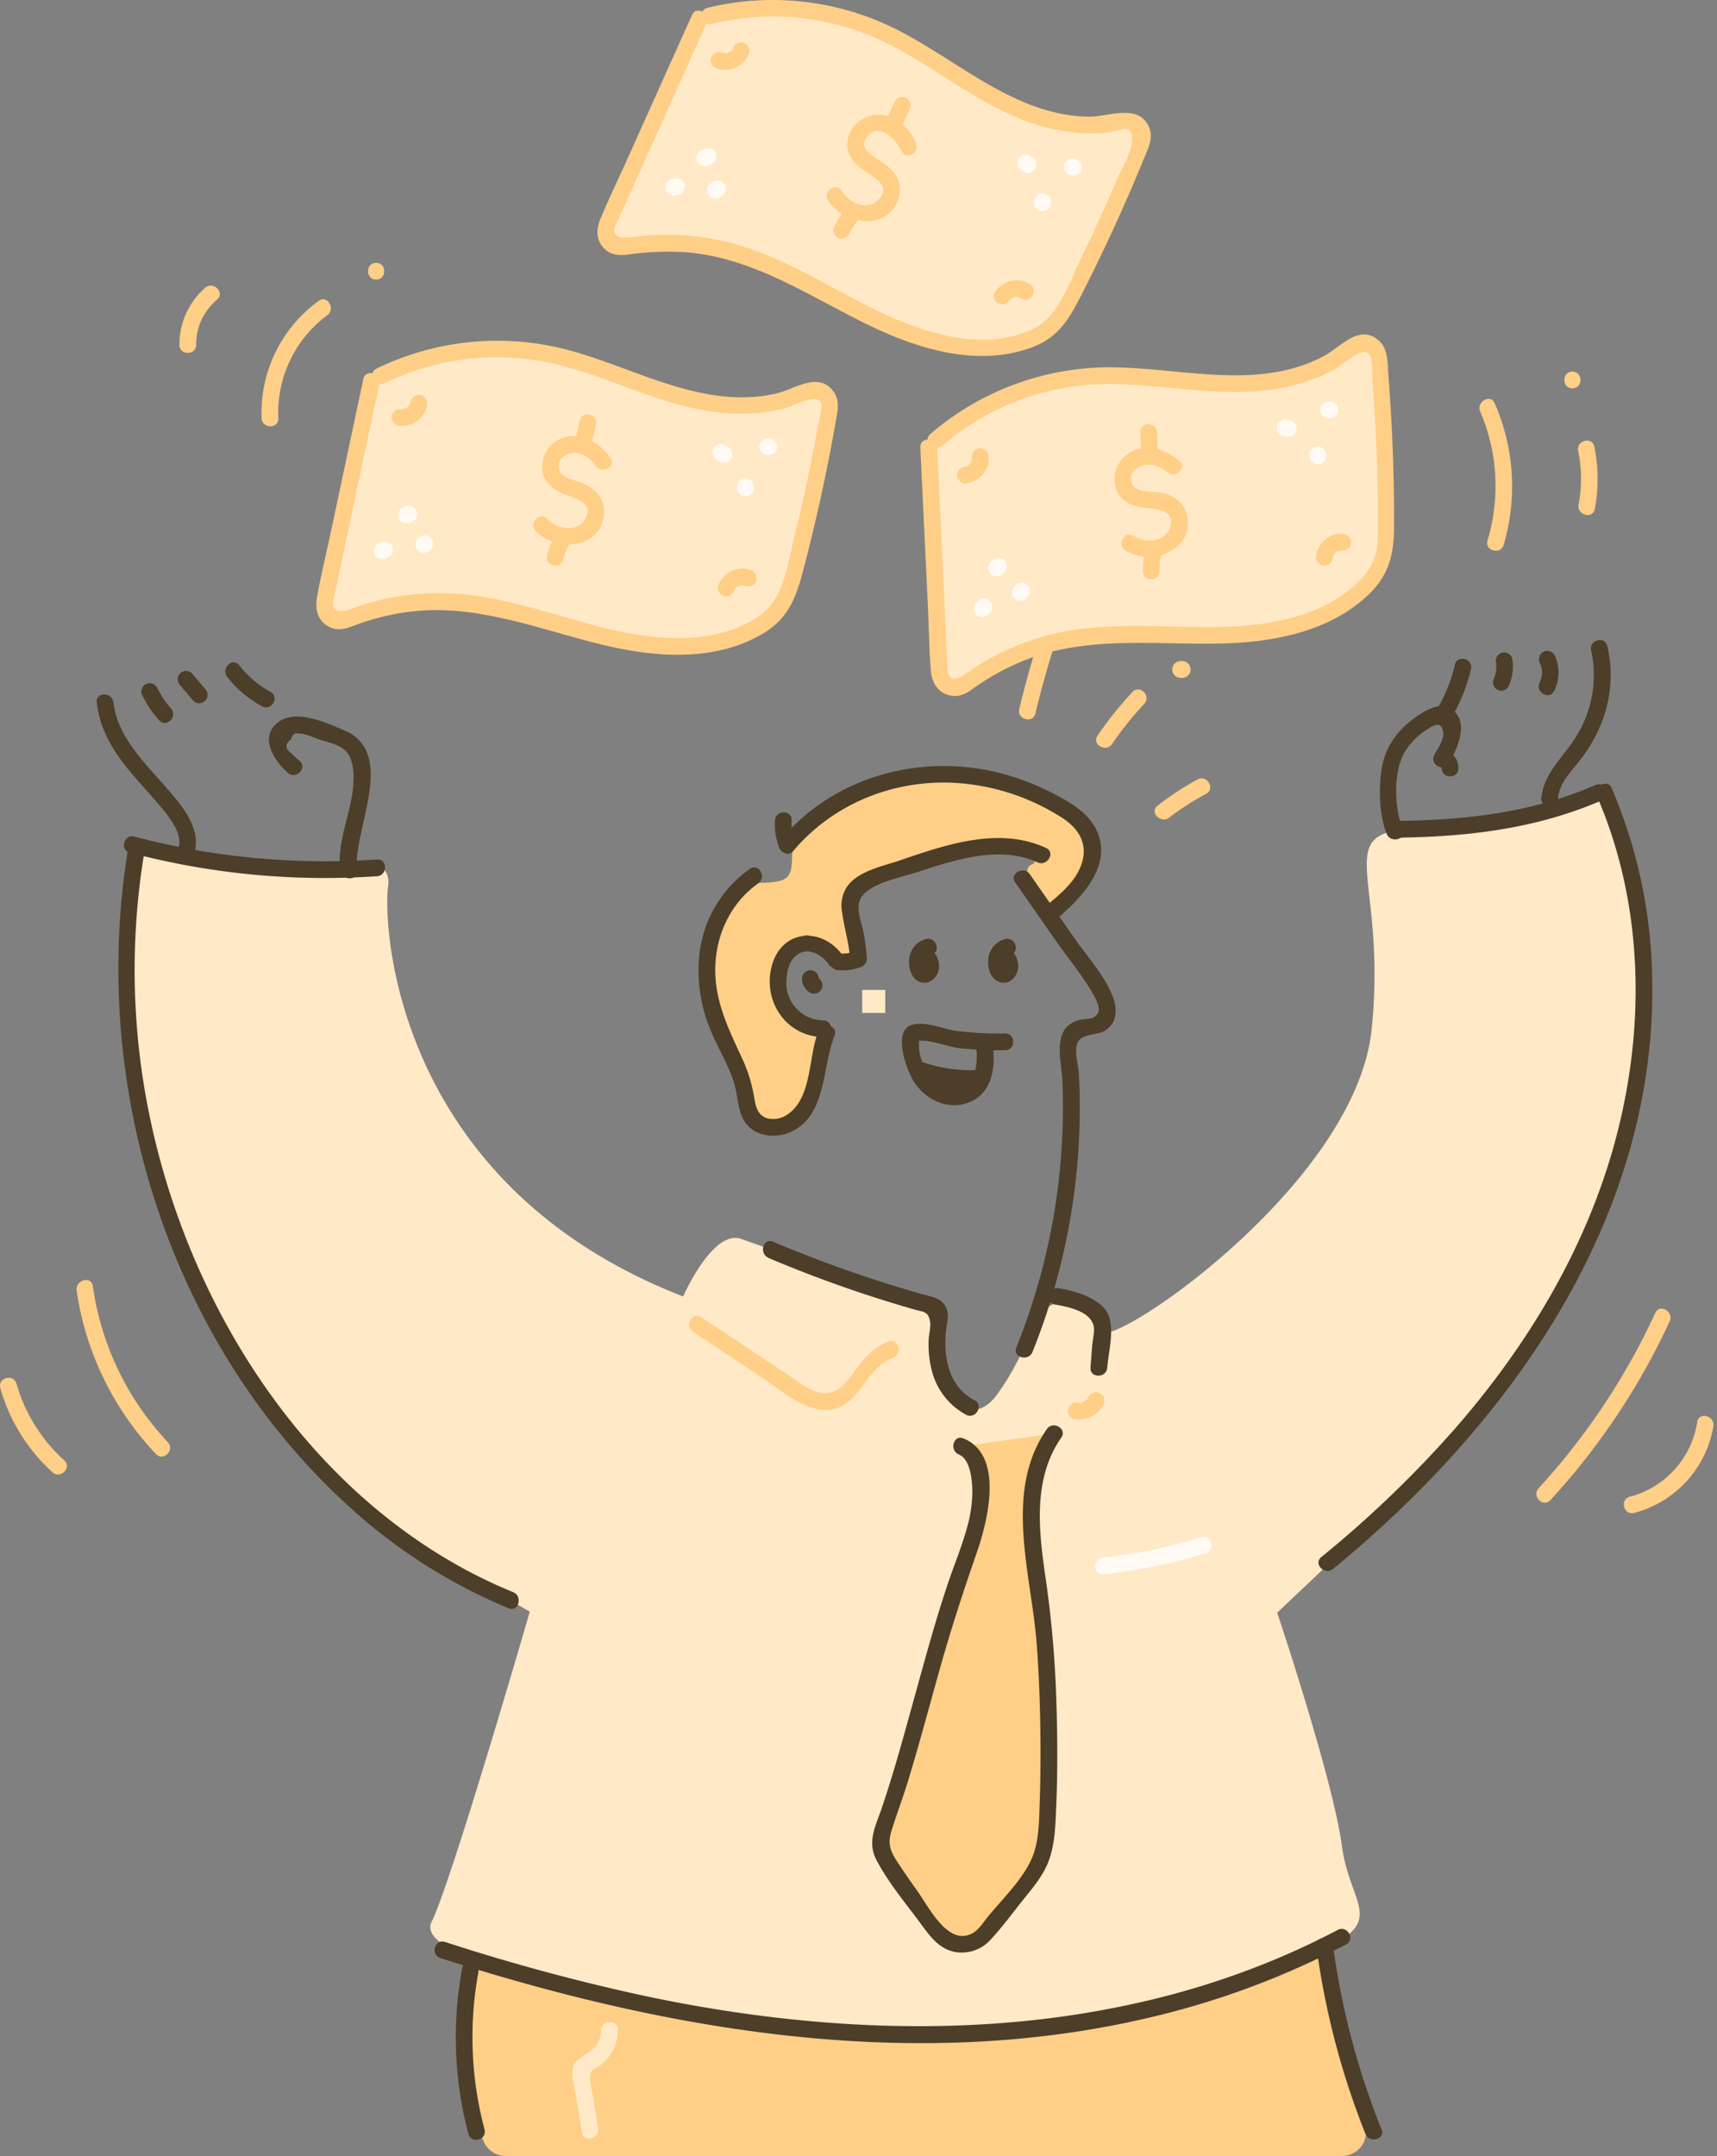 <svg width="223" height="280" viewBox="0 0 223 280" fill="none" xmlns="http://www.w3.org/2000/svg">
    <rect x="0" y="0" width="223" height="280" fill="#808080" stroke="none"/>
    <path d="M80.102 259.521s-18.698-11.759-19.037 0c-.279 9.732.247 15.498 1.833 18.753a3.097 3.097 0 0 0 2.79 1.726H174.29a3.133 3.133 0 0 0 3.033-3.929c-1.28-4.858-3.32-12.644-3.615-13.995-.438-1.993-3.335-16.701-3.335-16.701" fill="#FFCF87"/>
    <path d="M16.41 119.474s-.674-9.819 5.033-8.747c5.706 1.072 18.972 2.303 18.972 2.303s10.72-3.535 9.995 2.036c-.726 5.571 1.052 38.862 38.319 53.303 0 0 3.861-8.862 7.607-7.452 3.746 1.411 22.021 7.452 22.021 7.452s3.61 1.016 3.327 6.926c-.282 5.91 4.312 10.54 7.739 5.906 3.427-4.635 5.276-10.361 5.276-10.361s3.141-3.029 5.468-1.67 3.188 0 2.921 3.543c-.267 3.542 32.975-18.331 35.067-39.097 2.092-20.765-6.144-25.978 7.086-26.005 13.23-.028 19.171-3.3 20.837-4.013 1.666-.714 5.479 3.586 5.675 9.436.195 5.85 4.275 32.234-6.058 49.274a246.785 246.785 0 0 1-21.678 30.13l-8.826 8.185-9.313 8.819s7.244 21.587 8.404 30.286c1.16 8.699 7.245 10.154-6.747 15.115-13.991 4.961-37.41 8.476-41.34 9.285-3.929.809-41.363-3.559-43.113-3.941-1.75-.383-29.632-5.392-27.026-10.608 2.606-5.217 12.752-40.276 12.752-40.276s-26.257-14.661-29.644-21.519c-3.387-6.858-17.012-21.599-18.965-35.239-1.952-13.641-3.036-21.61-3.036-21.61" fill="#FFE9C7"/>
    <path d="M94.236 118.45s-3.315 6.87-1.837 12.205c1.479 5.336 4.627 8.369 4.882 11.346.255 2.976 2.243 5.3 4.838 3.407 2.594-1.893 4.562-9.309 4.562-9.309s.981-2.626-.924-2.562c-1.905.063-6.157-4.667-4.435-7.847 1.721-3.18 2.825-5.236 4.471-3.754 1.645 1.483 4.383 3.838 5.18 2.244.797-1.594.315-4.467 0-6.229-.315-1.761 1.893-4.383 5.655-4.977 3.762-.594 10.297-4.559 13.947-3.479 3.65 1.08 4.443 2.371 3.427 2.79-1.016.418-.562 1.594.263 3.873.825 2.28 2.276 2.937 4.882-.032s4.734-7.846 0-10.444c-4.734-2.598-16.024-6.799-24.241-4.121-8.217 2.678-9.277 4.085-11.134 6.5-1.857 2.415.307 5.818-2.733 6.396-3.04.577-4.113-.483-5.54 1.426M124.832 187.848c1.017.271 1.626 1.303 1.969 2.299 1.474 4.296-.136 8.97-1.726 13.222-3.443 9.166-6.882 24.886-10.321 34.068a5.056 5.056 0 0 0-.466 2.155c.133.81.464 1.574.965 2.224a118.39 118.39 0 0 0 6.678 9.253 3.865 3.865 0 0 0 6.018.032l4.558-5.579c.953-1.171 1.917-2.359 2.515-3.746.685-1.594.853-3.335.968-5.053.502-7.364.227-21.303-.797-28.608-1.064-7.468-2.721-15.852 1.73-21.941" fill="#FFCF87"/>
    <path d="m131.866 114.624 5.34 7.655c1.662 2.391 3.678 4.734 5.021 7.305.399.797.949 1.932-.263 2.578-.398.215-1.151.167-1.594.267a3.37 3.37 0 0 0-1.992 1.148c-1.339 1.733-.467 4.738-.399 6.722a83.552 83.552 0 0 1-5.977 34.697c-.522 1.299 1.594 1.861 2.096.578a85.116 85.116 0 0 0 6.033-36.004c-.06-1.14-.602-2.933-.247-3.985.482-1.447 2.57-1.068 3.626-1.733 1.65-1.041 1.622-2.961.949-4.595-1.096-2.678-3.288-5.069-4.93-7.436l-5.786-8.293c-.797-1.139-2.682-.056-1.877 1.096zM120.302 121.941a2.948 2.948 0 0 0-2.228 2.717c-.104 1.128.339 2.583 1.558 2.909 1.287.343 2.319-.837 2.331-2.044.012-1.207-.797-2.698-2.167-1.929-1.22.686-.124 2.567 1.095 1.877l.104-.06-.837.112.112.032-.478-.283c-.048-.151-.052-.144 0 .032-.01.085-.01.17 0 .255.514.187.689.167.522-.06a1.907 1.907 0 0 1-.08-.367c-.056-.518.111-.98.641-1.095 1.367-.299.797-2.391-.577-2.096h.004z" fill="#4C3E28"/>
    <path d="M130.579 121.941a2.95 2.95 0 0 0-2.228 2.717c-.103 1.128.339 2.583 1.559 2.909 1.287.343 2.319-.837 2.331-2.044.012-1.207-.797-2.698-2.168-1.929-1.219.686-.124 2.567 1.096 1.877l.103-.06-.836.112.111.032-.478-.283c-.048-.151-.052-.144 0 .032-.01.085-.01.17 0 .255.514.187.689.167.522-.06a1.706 1.706 0 0 1-.08-.367c-.055-.518.112-.98.642-1.095 1.367-.299.797-2.391-.578-2.096h.004zM109.526 124.188c-2.722-3.913-8.057-3.539-9.309 1.335-1.167 4.547 1.917 9.09 6.691 9.165 1.399.028 1.399-2.147 0-2.171a4.854 4.854 0 0 1-4.782-4.866c0-1.056.219-2.347.913-3.188 1.422-1.717 3.554-.709 4.606.797.797 1.14 2.678.056 1.877-1.096l.004.024z" fill="#4C3E28"/>
    <path d="M104.171 127.133a2.082 2.082 0 0 0 1.056 1.793 1.088 1.088 0 0 0 1.095-1.877.503.503 0 0 1-.099-.06c.138.117.166.137.084.06-.132-.131.115.215.027.036-.087-.179.06.251 0 .048-.063-.291 0 .195 0 0a1.088 1.088 0 1 0-2.175 0h.012zM108.893 125.989a6.57 6.57 0 0 0 2.893-.398 1.12 1.12 0 0 0 .797-1.048 29.581 29.581 0 0 0-.399-3.304c-.263-1.434-1.076-3.1-.434-4.475.96-2.052 5.328-2.817 7.364-3.491 4.846-1.594 10.708-3.542 15.637-1.279 1.263.578 2.371-1.295 1.1-1.877-6.021-2.765-12.851-.486-18.729 1.542-2.264.797-5.675 1.403-7.129 3.515a4.483 4.483 0 0 0-.634 3.208c.263 2.08.913 4.045 1.052 6.161l.797-1.048a5.27 5.27 0 0 1-2.315.338c-1.399-.095-1.391 2.077 0 2.172v-.016z" fill="#4C3E28"/>
    <path d="M97.38 112.855a15.633 15.633 0 0 0-6.583 11.524c-.239 2.9.156 5.816 1.156 8.548.944 2.646 2.538 5.025 3.383 7.707.642 2.04.375 4.543 2.255 5.977 1.411 1.068 3.424 1.116 5.014.435 4.809-2.072 4.132-8.504 5.79-12.557.53-1.291-1.57-1.857-2.096-.578-1.319 3.228-.797 8.544-3.926 10.76a3.26 3.26 0 0 1-2.721.562c-1.228-.375-1.503-1.479-1.686-2.627a19.53 19.53 0 0 0-1.634-5.268c-1.849-3.985-3.686-7.734-3.41-12.257.246-4.089 2.155-7.97 5.558-10.361 1.14-.797.052-2.678-1.1-1.877v.012zM100.652 106.559a8.35 8.35 0 0 0 .538 3.502c.259.694 1.239 1.164 1.813.483 5.579-6.631 14.214-9.76 22.778-8.716a28.877 28.877 0 0 1 12.242 4.428c2.12 1.402 3.299 3.359 2.458 5.925-.765 2.332-2.853 3.985-4.662 5.512-1.072.904.474 2.434 1.538 1.538 3.32-2.79 7.504-7.277 4.782-11.923-1.143-1.961-3.291-3.188-5.24-4.2a32.461 32.461 0 0 0-7.508-2.83c-10.153-2.39-21.12.65-27.922 8.723l1.817.479a6.89 6.89 0 0 1-.462-2.925c.071-1.399-2.104-1.395-2.172 0v.004zM130.579 134.214a43.545 43.545 0 0 1-6.456-.343c-1.594-.239-4.124-1.323-5.754-.757-2.502.873-.59 5.978.399 7.476 1.558 2.331 4.487 3.65 7.172 2.538 2.902-1.195 3.372-4.503 3.013-7.264-.175-1.367-2.351-1.387-2.172 0 .315 2.459-.147 6.189-3.638 5.423-2.57-.565-4.344-4.315-3.646-6.774l-.761.757c1.673-.498 4.24.682 5.977.873 1.939.19 3.886.272 5.834.247 1.399 0 1.403-2.176 0-2.172l.032-.004z" fill="#4C3E28"/>
    <path d="M118.987 139.957a20.794 20.794 0 0 0 7.627 1.195l-.287-2.136-.343.104c-1.335.398-.765 2.494.578 2.096l.343-.104c1.147-.339.964-2.168-.291-2.132-2.4.067-4.792-.318-7.05-1.135-1.319-.475-1.888 1.625-.577 2.096v.016z" fill="#4C3E28"/>
    <path d="M121.454 141.634c.848.267 1.681.57 2.506.901 1.16.47 1.885-1.387.841-1.993a9.307 9.307 0 0 0-1.849-.797c-1.371-.418-1.841 1.594-.578 2.096a5.545 5.545 0 0 0 4.423-.171c1.276-.57.172-2.443-1.095-1.877a3.44 3.44 0 0 1-2.75-.048l-.578 2.096c.463.142.908.336 1.327.578l.837-1.992a34.625 34.625 0 0 0-2.507-.901c-1.335-.422-1.904 1.674-.577 2.096v.012zM99.795 163.364a165.083 165.083 0 0 0 19.029 6.719c1.123.323 1.837.195 1.992 1.765.056.662-.171 1.419-.199 2.092a13.504 13.504 0 0 0 .446 4.212 8.994 8.994 0 0 0 4.407 5.579c1.236.654 2.336-1.223 1.096-1.877-3.335-1.765-4.056-5.527-3.702-9.01.116-1.127.534-2.311-.151-3.327-.686-1.016-1.893-1.144-2.933-1.439a165.962 165.962 0 0 1-19.387-6.822c-1.287-.542-1.849 1.562-.578 2.096l-.02.012zM136.927 169.409c1.63.271 4.643.825 5.105 2.762.175.745-.132 1.889-.187 2.65l-.212 2.789c-.103 1.395 2.073 1.391 2.176 0 .156-2.108 1.16-5.654-.231-7.491-1.295-1.706-4.081-2.483-6.073-2.818-1.371-.227-1.957 1.869-.578 2.096v.012zM16.693 109.918c-5.18 30.64 5.04 63.835 27.982 85.135a71.235 71.235 0 0 0 21.388 13.815c1.295.53 1.857-1.594.577-2.096-27.97-11.468-45.484-41.631-48.616-70.781a93.574 93.574 0 0 1 .753-25.503c.231-1.367-1.86-1.957-2.096-.578l.012.008z" fill="#4C3E28"/>
    <path d="M16.872 110.731a98.989 98.989 0 0 0 32.091 3.064c1.387-.095 1.399-2.271 0-2.176a96.996 96.996 0 0 1-31.513-2.972c-1.355-.359-1.933 1.737-.578 2.096v-.012zM207.425 103.442c6.085 14.071 6.312 30.055 2.351 44.728-3.77 13.971-11.409 26.623-20.885 37.458a145.088 145.088 0 0 1-17.287 16.59c-1.08.888.466 2.414 1.538 1.534 23.065-18.929 42.002-45.501 41.444-76.511a65.417 65.417 0 0 0-5.272-24.895c-.554-1.283-2.427-.175-1.877 1.096h-.012z" fill="#4C3E28"/>
    <path d="M181.591 108.786c9.273-.127 18.151-1.195 26.699-4.953 1.279-.562.171-2.435-1.096-1.877-8.177 3.586-16.757 4.535-25.611 4.658-1.395.02-1.399 2.192 0 2.172h.008zM46.369 113.03c-.606-5.109 5.324-15.23-1.662-18.183-2.263-.957-6.272-2.825-8.575-1.056-2.547 1.952-.523 4.997 1.25 6.575 1.04.928 2.587-.602 1.539-1.534a10.85 10.85 0 0 1-.988-.925c-.933-.657-.969-1.287-.12-1.885.163-.681.506-.928 1.028-.733.797-.072 1.921.522 2.666.765 1.224.399 2.905.674 3.686 1.817.638.929.75 2.312.726 3.388-.08 4.028-2.208 7.679-1.722 11.771.163 1.375 2.34 1.391 2.172 0zM12.565 91.236c.374 3.256 1.896 5.954 3.925 8.476 1.135 1.415 2.39 2.73 3.562 4.109 1.172 1.379 3.646 3.985 3.188 6.041-.303 1.363 1.793 1.945 2.096.578.726-3.3-2.2-6.376-4.204-8.675-2.698-3.08-5.886-6.233-6.392-10.529-.16-1.374-2.335-1.39-2.175 0zM18.514 90.36a13.733 13.733 0 0 0 2.163 3.188c.933 1.044 2.467-.499 1.535-1.539a11.826 11.826 0 0 1-1.825-2.741 1.096 1.096 0 0 0-1.487-.399 1.108 1.108 0 0 0-.398 1.487l.012.004zM23.392 88.985l1.713 2.028c.425.42 1.109.42 1.534 0a1.104 1.104 0 0 0 0-1.534l-1.71-2.028a1.096 1.096 0 0 0-1.537 0 1.108 1.108 0 0 0 0 1.534zM29.52 87.925a14.486 14.486 0 0 0 4.511 3.798c1.232.67 2.328-1.196 1.096-1.877a12.971 12.971 0 0 1-4.069-3.46c-.86-1.1-2.39.451-1.538 1.539z" fill="#4C3E28"/>
    <path d="M182.184 107.71c-1.084-2.745-1.259-7.332.191-9.938a9.115 9.115 0 0 1 3.121-3.136c.86-.546 1.773-.973 1.952.506.104.872-.753 2.18-1.151 2.885-.439.797.139 1.538.94 1.634v.12c.036 1.394 2.212 1.402 2.176 0-.036-1.404-.821-2.133-2.176-2.292l.956 1.634c.961-1.71 2.391-4.655.929-6.492-1.562-1.992-4.172-.327-5.675.817-2.1 1.594-3.558 3.69-3.985 6.328-.426 2.638-.342 6.009.642 8.512.506 1.287 2.606.729 2.096-.578h-.016zM206.656 84.482a14.966 14.966 0 0 1-1.889 11.074c-1.63 2.73-4.22 4.722-4.579 8.05-.139 1.391 2.032 1.383 2.172 0 .203-2.013 1.765-3.475 2.941-5.001a19.484 19.484 0 0 0 2.602-4.495 16.697 16.697 0 0 0 .849-10.206c-.315-1.363-2.411-.797-2.096.578zM200.025 86.171c.35.79.328 1.695-.06 2.467-.622 1.251 1.251 2.351 1.877 1.1.748-1.46.77-3.187.06-4.666a1.093 1.093 0 0 0-1.487-.399 1.108 1.108 0 0 0-.398 1.486l.008.012zM194.302 86.116a3.708 3.708 0 0 1-.259 1.96 1.12 1.12 0 0 0 .399 1.487 1.095 1.095 0 0 0 1.486-.399 6.372 6.372 0 0 0 .478-3.634 1.087 1.087 0 0 0-2.096.578l-.008.008z" fill="#4C3E28"/>
    <path d="M188.967 86.33a20.718 20.718 0 0 1-2.391 5.887c-.718 1.195 1.159 2.299 1.876 1.096a22.715 22.715 0 0 0 2.591-6.404c.322-1.363-1.774-1.941-2.096-.578h.02zM124.534 188.896c1.522.625 1.722 3.363 1.753 4.706a17.378 17.378 0 0 1-.753 4.997c-.701 2.499-1.709 4.89-2.53 7.368-1.618 4.862-2.949 9.819-4.316 14.745-1.323 4.782-2.622 9.564-4.228 14.286-.797 2.263-1.837 4.256-.63 6.559 1.415 2.698 3.455 5.216 5.288 7.643 1.315 1.738 2.527 3.79 4.802 4.28a5.046 5.046 0 0 0 4.782-1.626c1.594-1.717 2.977-3.65 4.451-5.463 1.24-1.526 2.491-3.069 3.137-4.954.733-2.143.797-4.511.884-6.754.212-4.782.168-9.616 0-14.418a137.772 137.772 0 0 0-1.327-14.987c-.904-6.217-1.821-13.115 1.993-18.582.797-1.152-1.084-2.239-1.877-1.1-5.671 8.142-2.021 18.749-1.331 27.779.359 4.675.498 9.373.506 14.059 0 2.176-.02 4.352-.1 6.528-.087 2.267-.055 4.742-.836 6.898-1.072 2.949-3.946 5.674-5.918 8.093-.59.725-1.196 1.718-2.052 2.156-3.137 1.626-5.603-3.451-7.042-5.459a118.754 118.754 0 0 1-2.59-3.762c-.98-1.499-1.355-2.419-.797-4.18.689-2.22 1.522-4.384 2.2-6.631 1.438-4.762 2.717-9.564 4.06-14.346 1.431-5.109 3.069-10.102 4.802-15.115 1.391-4.017 3.619-12.617-1.745-14.816-1.291-.53-1.857 1.594-.578 2.096h-.008z" fill="#4C3E28"/>
    <path d="M57.208 254.293c30.075 9.659 62.564 15.143 93.714 7.332a107.345 107.345 0 0 0 23.91-9.105c1.239-.654.144-2.531-1.096-1.877-27.588 14.541-59.973 14.923-89.896 8.591a264.095 264.095 0 0 1-26.054-7.037c-1.335-.431-1.905 1.67-.578 2.096z" fill="#4C3E28"/>
    <path d="M62.93 276.545a46.435 46.435 0 0 1-.797-20.407c.251-1.367-1.84-1.953-2.096-.578a48.949 48.949 0 0 0 .797 21.563c.355 1.351 2.455.797 2.092-.578h.004zM179.427 276.545a100.019 100.019 0 0 1-6.289-23.806c-.183-1.363-2.359-1.383-2.175 0a102.207 102.207 0 0 0 6.375 24.384c.511 1.283 2.611.725 2.097-.578h-.008z" fill="#4C3E28"/>
    <path d="M111.985 128.563h2.989v2.989h-2.989v-2.989z" fill="#FFE9C7"/>
    <path d="M143.271 204.441a67.466 67.466 0 0 0 13.29-2.714c1.331-.398.761-2.514-.578-2.096a64.584 64.584 0 0 1-12.712 2.638c-1.379.14-1.391 2.316 0 2.172z" fill="#FFFAF3"/>
    <path d="M134.524 84.235a128.7 128.7 0 0 0-2.144 7.838c-.327 1.36 1.769 1.94 2.096.578a129.43 129.43 0 0 1 2.144-7.838c.399-1.34-1.685-1.913-2.096-.578zM144.434 96.62a42.998 42.998 0 0 1 4.177-5.208c.956-1.02-.574-2.559-1.535-1.539a46.706 46.706 0 0 0-4.519 5.651c-.797 1.16 1.092 2.248 1.877 1.096zM153.492 85.86h-.219a1.088 1.088 0 0 0 0 2.172h.219a1.087 1.087 0 1 0 0-2.171zM151.858 106.172a34.144 34.144 0 0 1 4.782-3.068c1.236-.662.136-2.539-1.1-1.877a37.052 37.052 0 0 0-5.204 3.411c-1.108.853.442 2.391 1.534 1.534h-.012zM9.95 167.6a39.052 39.052 0 0 0 10.305 21.232c.96 1.016 2.499-.522 1.538-1.538a37.125 37.125 0 0 1-9.735-20.272c-.2-1.378-2.295-.797-2.096.578H9.95zM.036 180.284a23.431 23.431 0 0 0 6.774 10.915c1.032.941 2.574-.594 1.538-1.538a21.277 21.277 0 0 1-6.204-9.962c-.399-1.343-2.483-.774-2.096.577l-.012.008zM214.977 170.525a88.546 88.546 0 0 1-15.143 22.754c-.945 1.028.585 2.571 1.534 1.534a90.327 90.327 0 0 0 15.485-23.204c.582-1.259-1.291-2.367-1.876-1.096v.012zM220.436 184.664a11.92 11.92 0 0 1-8.767 9.719c-1.351.355-.777 2.451.578 2.096a14.031 14.031 0 0 0 10.281-11.237c.223-1.367-1.873-1.957-2.096-.578h.004zM90.008 172.952l9.166 6.097c2.187 1.451 4.658 3.682 7.372 4.013 5.021.61 5.543-5.348 9.44-6.731 1.307-.466.745-2.566-.578-2.096-1.649.586-2.765 1.694-3.821 3.057-1.116 1.434-2.327 3.646-4.404 3.654-1.558 0-3.052-1.196-4.291-2.032l-3.934-2.615-7.862-5.224c-1.172-.777-2.26 1.104-1.1 1.877h.012zM139.513 184.273a3.585 3.585 0 0 0 3.79-1.829 1.115 1.115 0 0 0-.399-1.486 1.1 1.1 0 0 0-1.486.398 1.411 1.411 0 0 1-1.335.833 1.128 1.128 0 0 0-1.339.757c-.139.514.176 1.255.761 1.339l.008-.012z" fill="#FFCF87"/>
    <path d="M78.061 263.662c-.056 1.737-.896 2.423-2.255 3.299-.682.443-1.26.825-1.43 1.686-.22 1.08.278 2.554.445 3.586l.761 4.715c.224 1.378 2.316.797 2.097-.578l-.702-4.34c-.1-.622-.398-1.554-.35-2.18.067-1.195.398-.996 1.16-1.498a5.695 5.695 0 0 0 2.446-4.69c.044-1.399-2.128-1.395-2.172 0zM48.234 49.526 42.153 78.17a2.048 2.048 0 0 0 2.761 2.331 32.197 32.197 0 0 1 14.27-2.311c6.795.458 13.235 3.064 19.862 4.622 6.627 1.558 14.043 1.949 19.82-1.657a8.409 8.409 0 0 0 2.754-2.555c.54-.952.935-1.98 1.172-3.048a232.627 232.627 0 0 0 4.949-22.54 2.051 2.051 0 0 0-2.957-2.163c-4.383 2.204-9.962 2.204-14.848 1.044-6.455-1.53-12.465-4.69-18.976-5.977a34.06 34.06 0 0 0-21.499 2.897" fill="#FFE9C7"/>
    <path d="m47.186 49.235-4.168 19.626c-.614 2.893-1.327 5.782-1.845 8.695-.251 1.423-.02 2.85 1.307 3.694 1.327.845 2.455.399 3.746-.091a31.53 31.53 0 0 1 6.559-1.658c8.79-1.232 16.892 2.136 25.265 4.188 6.774 1.666 14.505 2.331 20.817-1.271 3.335-1.901 4.427-4.495 5.376-8.066a235.634 235.634 0 0 0 3.068-13.106c.438-2.126.845-4.268 1.22-6.428.247-1.43.621-2.79-.339-4.053-1.953-2.542-5.005-.211-7.329.327-9.368 2.176-18.103-3.188-26.85-5.579a35.837 35.837 0 0 0-25.105 2.355c-1.26.61-.16 2.483 1.095 1.877a33.219 33.219 0 0 1 21.707-2.562c6.993 1.594 13.413 5.18 20.542 6.236 3.158.512 6.385.401 9.5-.327 1.028-.255 4.129-1.992 4.814-.892.375.594-.227 2.534-.339 3.16a256.94 256.94 0 0 1-.566 3.025 222.845 222.845 0 0 1-2.566 11.648c-.909 3.686-1.335 7.97-4.782 10.17-5.918 3.769-13.585 2.904-20.044 1.286-7.03-1.765-13.948-4.49-21.272-4.475-3.63.014-7.234.623-10.668 1.801-1.08.371-2.977 1.228-3.108-.466a2.93 2.93 0 0 1 .16-.75l1.769-8.34 4.128-19.446c.291-1.363-1.805-1.949-2.096-.578h.004z" fill="#FFCF87"/>
    <path d="M51.944 55.3a3.304 3.304 0 0 0 3.511-2.634 1.124 1.124 0 0 0-.761-1.339 1.096 1.096 0 0 0-1.335.761 1.196 1.196 0 0 1-1.415 1.04c-.582-.071-1.088.55-1.088 1.088a1.112 1.112 0 0 0 1.088 1.084zM95.364 76.652c.227-.61.972-.714 1.475-.522a1.088 1.088 0 1 0 .577-2.096c-1.701-.646-3.542.398-4.148 2.04a1.092 1.092 0 0 0 .761 1.335 1.108 1.108 0 0 0 1.335-.757zM79.273 59.444c-1.271-1.701-2.98-2.996-5.224-2.79a4.02 4.02 0 0 0-3.63 3.683c-.156 1.992 1.223 3.188 2.944 3.881 1.303.514 3.878 1.088 2.63 3.188-1.115 1.881-3.694 1.287-4.91 0-.951-1.028-2.486.514-1.533 1.538 2.614 2.81 8.655 2.332 8.89-2.283.1-1.96-1.144-3.236-2.857-3.941-1.06-.434-2.973-.65-3.02-2.12-.037-1.1 1.067-1.81 2.048-1.79 1.195.025 2.104.798 2.79 1.726.828 1.108 2.717.024 1.876-1.096l-.004.004z" fill="#FFCF87"/>
    <path d="m75.316 54.59-.558 2.511c-.303 1.363 1.793 1.945 2.096.578l.558-2.51c.303-1.363-1.793-1.945-2.096-.578zM73.144 72.702a8.044 8.044 0 0 1 .845-2.128c.698-1.195-1.195-2.31-1.877-1.096a10.223 10.223 0 0 0-1.064 2.647c-.335 1.358 1.762 1.936 2.096.577z" fill="#FFCF87"/>
    <path d="m50.162 72.495.32-.16c.518-.3.696-.965.398-1.485a1.112 1.112 0 0 0-1.487-.399l-.315.16c-.519.303-.697.968-.398 1.49.307.511.964.687 1.486.398l-.004-.004zM53.326 67.853l.319-.16c.519-.301.697-.965.398-1.486a1.112 1.112 0 0 0-1.486-.398l-.315.159a1.092 1.092 0 0 0-.398 1.486c.307.512.964.688 1.486.399h-.004zM55.781 71.515l.16-.16a1.088 1.088 0 0 0-1.539-1.538l-.159.16a1.088 1.088 0 0 0 1.538 1.538zM99.847 56.938h-.156a1.088 1.088 0 0 0 0 2.176h.156a1.088 1.088 0 1 0 0-2.176zM93.108 59.743l.315.16a1.088 1.088 0 1 0 1.1-1.877l-.319-.16a1.088 1.088 0 1 0-1.096 1.877zM97.914 63.434v-.16a1.088 1.088 0 1 0-2.172 0v.16a1.088 1.088 0 0 0 2.172 0z" fill="#FFFAF3"/>
    <path d="m90.817 2.495-12.003 26.7a2.048 2.048 0 0 0 2.204 2.865 32.21 32.21 0 0 1 14.437.757c6.544 1.889 12.286 5.798 18.435 8.723 6.149 2.925 13.334 4.886 19.709 2.582a8.412 8.412 0 0 0 3.232-1.913 11.143 11.143 0 0 0 1.793-2.733 231.278 231.278 0 0 0 9.604-20.977 2.051 2.051 0 0 0-2.431-2.742c-4.738 1.228-10.189.048-14.744-2.124-5.977-2.861-11.19-7.22-17.287-9.843a34.023 34.023 0 0 0-21.61-1.721" fill="#FFE9C7"/>
    <path d="m89.88 1.945-8.224 18.303c-1.196 2.698-2.507 5.372-3.646 8.102-.558 1.343-.674 2.77.438 3.901.913.933 2.016.956 3.22.797 2.31-.33 4.647-.436 6.977-.319 8.712.55 15.845 5.352 23.428 9.13 6.599 3.291 14.541 5.925 21.826 3.303 3.618-1.299 5.033-3.853 6.694-7.133 1.966-3.873 3.826-7.8 5.579-11.78a174.03 174.03 0 0 0 2.292-5.399c.577-1.415 1.434-2.885.737-4.411-1.407-3.065-5.356-1.236-7.858-1.284-9.409-.19-16.582-7.037-24.516-11.137a35.812 35.812 0 0 0-24.938-3.005c-1.359.327-.797 2.423.578 2.096a33.29 33.29 0 0 1 21.726 2.032c6.213 2.862 11.485 7.432 17.813 10.074a25.413 25.413 0 0 0 9.663 2.112c.757.004 1.513-.04 2.264-.131.398-.048 2.12-.57 2.423-.43 1.92.9-.662 5.132-1.196 6.336a229.568 229.568 0 0 1-4.782 10.496c-1.49 3.064-2.897 7.528-6.141 9.094-6.822 3.291-15.119.286-21.379-2.866-6.26-3.152-12.278-7.097-19.231-8.587a33.219 33.219 0 0 0-10.8-.526c-1.068.123-3.331.542-3.028-1.068.08-.244.186-.479.315-.701l3.498-7.78 8.146-18.119c.57-1.263-1.303-2.39-1.877-1.096v-.004z" fill="#FFCF87"/>
    <path d="M93.164 8.911c1.714.594 3.487-.422 4.133-2.036a1.096 1.096 0 0 0-.761-1.335 1.112 1.112 0 0 0-1.335.757c-.231.578-.977.685-1.459.518a1.088 1.088 0 1 0-.578 2.096zM131.117 39.026a1.097 1.097 0 0 1 1.53-.268c1.196.762 2.272-1.12 1.1-1.876a3.3 3.3 0 0 0-4.507 1.048c-.757 1.195 1.124 2.271 1.877 1.096zM118.963 18.547c-.869-1.897-2.447-3.519-4.658-3.63a4.07 4.07 0 0 0-4.165 3.036c-.474 1.949.766 3.352 2.288 4.348 1.159.753 3.263 1.857 1.765 3.534-1.498 1.678-3.885.554-4.802-.984-.713-1.195-2.594-.107-1.877 1.096 1.993 3.387 8.217 4.156 9.265-.514.459-2.04-.797-3.467-2.391-4.491-1.052-.682-3.044-1.773-1.709-3.256 1.674-1.86 3.754.526 4.411 1.96.582 1.268 2.455.164 1.877-1.1h-.004z" fill="#FFCF87"/>
    <path d="m116.241 13.131-1.08 2.34a1.124 1.124 0 0 0 .399 1.486c.521.298 1.184.12 1.486-.399l1.08-2.335a1.124 1.124 0 0 0-.398-1.49 1.1 1.1 0 0 0-1.487.398zM110.232 30.462a8.183 8.183 0 0 1 1.271-1.91 1.087 1.087 0 1 0-1.538-1.537 10.08 10.08 0 0 0-1.594 2.35 1.116 1.116 0 0 0 .399 1.487 1.095 1.095 0 0 0 1.486-.398l-.024.008z" fill="#FFCF87"/>
    <path d="m87.792 25.36.347-.09c.574-.165.91-.759.757-1.336a1.108 1.108 0 0 0-1.335-.76l-.347.09a1.088 1.088 0 0 0 .578 2.097zM91.869 21.5l.342-.088a1.088 1.088 0 1 0-.578-2.096l-.342.088a1.088 1.088 0 1 0 .578 2.096zM93.499 25.608l.19-.123a1.088 1.088 0 1 0-1.099-1.877l-.187.123a1.088 1.088 0 1 0 1.096 1.877zM139.756 20.679l-.156-.032a1.088 1.088 0 1 0-.577 2.096l.155.032a1.089 1.089 0 0 0 .578-2.096zM132.479 21.946l.275.223c.21.195.483.308.769.319.288-.002.564-.117.769-.319a1.095 1.095 0 0 0 0-1.534l-.275-.227a1.193 1.193 0 0 0-.769-.32 1.107 1.107 0 0 0-.769.32c-.362.398-.47 1.151 0 1.538zM136.416 26.66l.032-.155a1.087 1.087 0 0 0-2.096-.578l-.032.155a1.088 1.088 0 0 0 2.096.578z" fill="#FFFAF3"/>
    <path d="m120.617 58.11 1.39 29.253a2.048 2.048 0 0 0 3.268 1.55 32.238 32.238 0 0 1 13.214-5.862c6.687-1.279 13.577-.398 20.383-.57 6.807-.17 14.079-1.681 18.75-6.634a8.404 8.404 0 0 0 2.016-3.188 10.98 10.98 0 0 0 .359-3.248 231.19 231.19 0 0 0-.937-23.053 2.052 2.052 0 0 0-3.411-1.343c-3.662 3.24-9.058 4.658-14.095 4.782-6.635.16-13.246-1.371-19.869-.949a34.043 34.043 0 0 0-20.04 8.273" fill="#FFE9C7"/>
    <path d="m119.529 58.11.972 20.41c.136 2.87.171 5.767.399 8.632.139 1.638 1.072 3.016 2.789 3.216 1.419.167 2.343-.726 3.455-1.475a31.78 31.78 0 0 1 5.408-2.925c8.316-3.49 17.159-2.207 25.902-2.39 6.703-.144 13.947-1.44 19.048-6.126 2.742-2.518 3.523-5.156 3.547-8.794a225.98 225.98 0 0 0-.331-13.844 299.99 299.99 0 0 0-.399-6.141c-.123-1.538 0-3.343-1.247-4.451-2.518-2.204-4.897.797-7.033 1.964-8.672 4.679-18.778 1.49-28.078 1.515a35.753 35.753 0 0 0-23.113 8.651c-1.064.909.478 2.443 1.538 1.534a33.142 33.142 0 0 1 19.291-7.938c7.699-.49 15.358 1.694 23.045.698a24.041 24.041 0 0 0 8.727-2.734c.897-.502 3.383-2.87 4.296-1.993.602.566.442 2.73.506 3.54.08 1.022.152 2.046.215 3.072.266 3.963.417 7.935.455 11.914.024 1.881.087 3.782 0 5.66a7.49 7.49 0 0 1-2.467 5.419c-4.782 4.694-11.903 5.806-18.331 5.905-7.512.116-15.143-.864-22.495 1.196a33.437 33.437 0 0 0-8.99 4.04c-.937.602-2.901 2.54-3.535.678a2.895 2.895 0 0 1-.032-.638c-.179-2.789-.263-5.578-.398-8.368l-.96-20.228c-.068-1.39-2.24-1.398-2.176 0h-.008z" fill="#FFCF87"/>
    <path d="M125.398 62.792c1.706-.232 3.188-1.674 3.001-3.491a1.12 1.12 0 0 0-1.088-1.088 1.096 1.096 0 0 0-1.088 1.088c.052.562-.303 1.247-.825 1.315a1.127 1.127 0 0 0-1.087 1.088c0 .526.498 1.163 1.087 1.088zM173.091 72.383c.055-.57.717-.928 1.307-.864a1.096 1.096 0 0 0 1.088-1.088 1.112 1.112 0 0 0-1.088-1.088c-1.813-.195-3.316 1.315-3.479 3.04a1.096 1.096 0 0 0 1.088 1.088 1.108 1.108 0 0 0 1.084-1.088zM153.158 59.823c-1.666-1.327-3.654-2.14-5.77-1.355a4.029 4.029 0 0 0-2.599 4.248c.251 2.056 1.901 3.013 3.814 3.236 1.387.16 4.045.22 3.411 2.427-.606 2.1-3.248 2.18-4.754 1.227-1.195-.75-2.275 1.132-1.096 1.877 3.188 2.012 8.683.207 8.07-4.2-.279-1.993-1.809-3.069-3.714-3.332-1.132-.159-3.116.1-3.563-1.319-.398-1.299.885-2.175 1.969-2.271 1.084-.096 1.897.363 2.698.996 1.084.865 2.63-.665 1.534-1.534z" fill="#FFCF87"/>
    <path d="m148.097 56.145.1 2.574c.051 1.39 2.227 1.399 2.171 0l-.095-2.574c-.056-1.395-2.228-1.403-2.176 0zM150.595 74.189a8.044 8.044 0 0 1 .279-2.264c.367-1.35-1.729-1.928-2.096-.578a10.52 10.52 0 0 0-.358 2.842c0 1.398 2.195 1.402 2.175 0z" fill="#FFCF87"/>
    <path d="m128.315 79.84.267-.236a1.095 1.095 0 0 0 0-1.538 1.112 1.112 0 0 0-1.538 0l-.263.235a1.093 1.093 0 0 0 0 1.538 1.108 1.108 0 0 0 1.534 0zM130.196 74.543l.267-.235c.42-.425.42-1.109 0-1.534a1.116 1.116 0 0 0-1.538 0l-.267.235a1.095 1.095 0 0 0 0 1.534c.431.41 1.107.41 1.538 0zM133.5 77.464l.116-.195a1.088 1.088 0 0 0-1.877-1.096l-.132.195a1.087 1.087 0 0 0 .928 1.655c.394 0 .756-.212.949-.555l.016-.004zM172.409 52.18l-.151.04a1.095 1.095 0 0 0-.761 1.335c.17.572.76.907 1.339.76l.151-.043a1.084 1.084 0 1 0-.578-2.092zM166.619 56.6l.347.075a1.089 1.089 0 1 0 .577-2.096l-.346-.076a1.087 1.087 0 1 0-.578 2.096zM172.198 58.934l-.04-.155a1.087 1.087 0 0 0-2.096.578l.04.155a1.087 1.087 0 0 0 2.096-.578z" fill="#FFFAF3"/>
    <path d="M36.151 54.316a15.737 15.737 0 0 1 6.344-13.366c1.12-.817.036-2.705-1.095-1.877a17.932 17.932 0 0 0-7.424 15.243c.055 1.39 2.227 1.399 2.171 0h.004zM25.476 44.768a7.6 7.6 0 0 1 2.717-5.858c1.056-.917-.486-2.45-1.538-1.538a9.755 9.755 0 0 0-3.351 7.408c0 1.399 2.168 1.399 2.172 0v-.012zM48.851 36.308c1.399 0 1.399-2.172 0-2.172-1.398 0-1.402 2.172 0 2.172zM192.25 53.451a24.576 24.576 0 0 1 .945 16.737c-.399 1.347 1.701 1.92 2.096.578a26.936 26.936 0 0 0-1.164-18.399c-.55-1.283-2.423-.175-1.877 1.096v-.012zM204.97 58.58c.471 2.29.49 4.651.056 6.95-.255 1.367 1.841 1.952 2.096.577a20.84 20.84 0 0 0-.056-8.105c-.279-1.37-2.391-.797-2.096.578zM204.225 50.434c1.399 0 1.399-2.171 0-2.171s-1.403 2.172 0 2.172z" fill="#FFCF87"/>
</svg>
